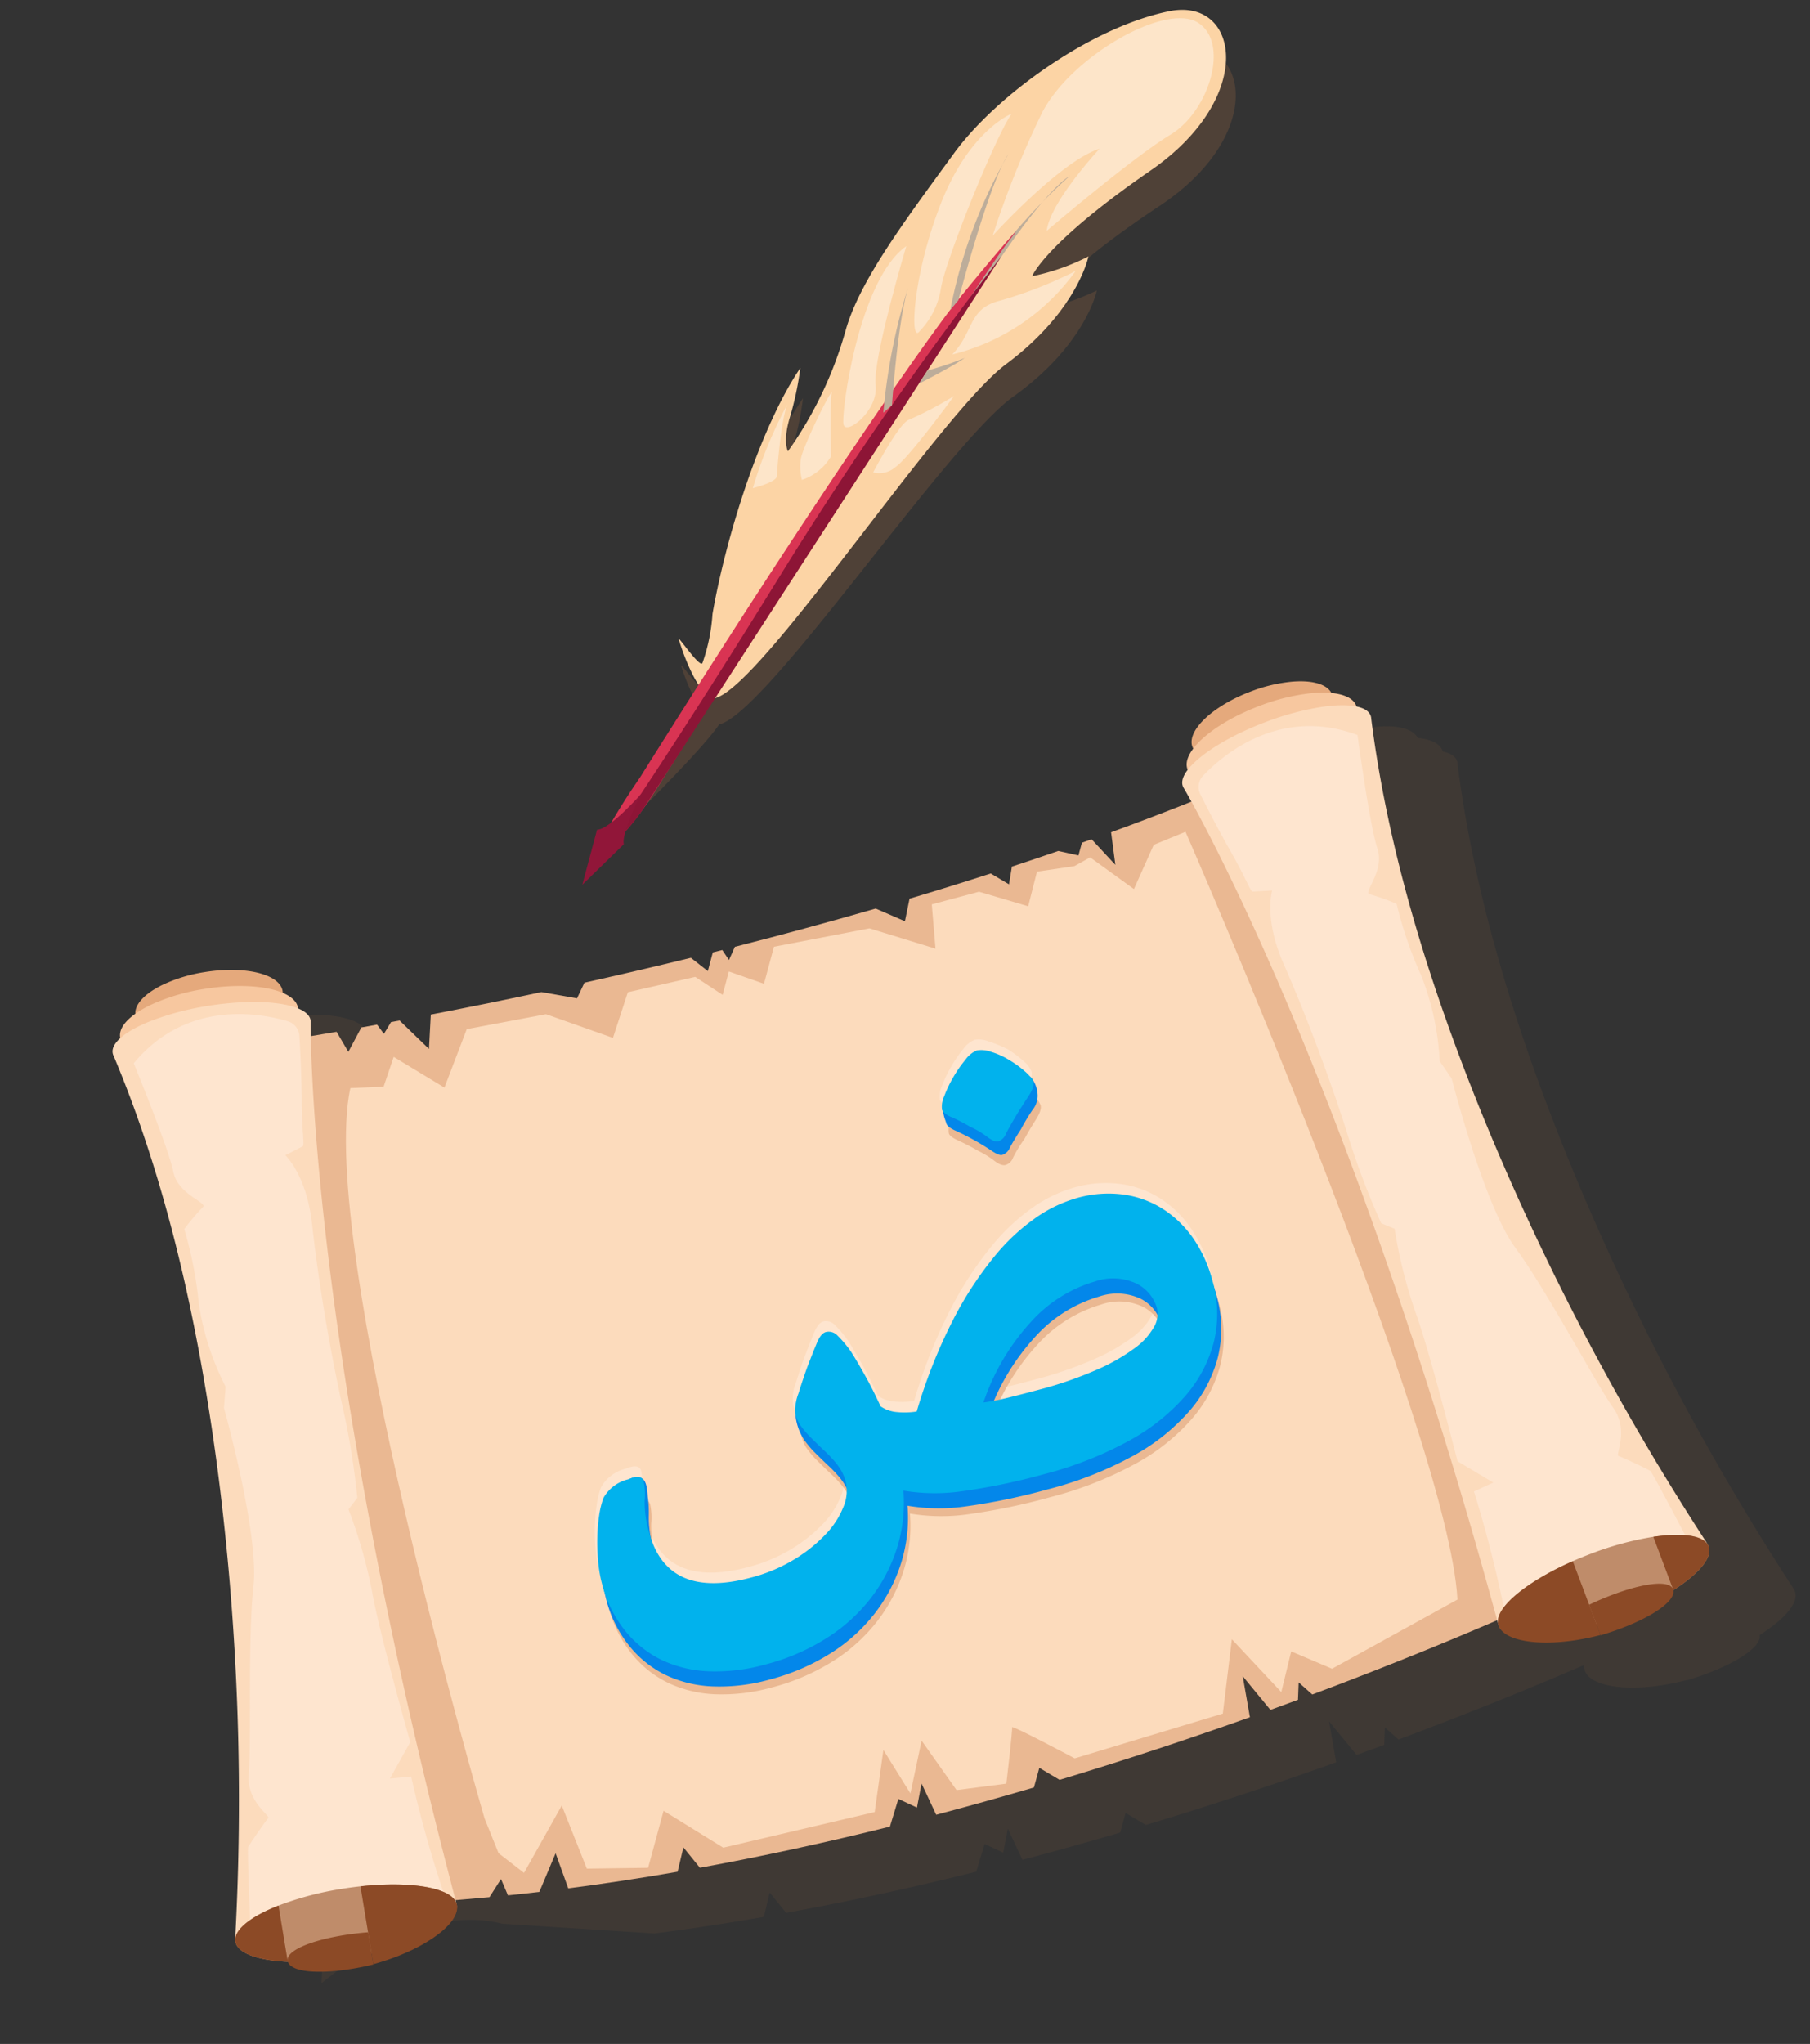 <svg xmlns="http://www.w3.org/2000/svg" width="193.303" height="218.197" viewBox="0 0 193.303 218.197">
  <rect x="0" y="0" width="193.303" height="218.197" fill="#333333" stroke="none"/>
  <g id="Group_4109" data-name="Group 4109" transform="translate(44.152 -796.471)">
    <g id="Group_689" data-name="Group 689" transform="matrix(0.966, -0.259, 0.259, 0.966, -261.768, 1091.586)">
      <path id="Path_9380" data-name="Path 9380" d="M450.786,188.27a1.212,1.212,0,0,0-.108-.388l.02-.018a273.668,273.668,0,0,1-10.633-45.276q-.4-2.727-.749-5.536c-1.724-13.949-2.44-28.955-.454-43.436a1.081,1.081,0,0,0,.025-.352c-.051-.513-.48-.961-1.2-1.327,0-.026,0-.052,0-.077-.082-.832-.9-1.525-2.214-2.012-.231-1.056-1.641-1.863-3.659-2.241a16.417,16.417,0,0,0-4.566-.15c-.485.048-.959.113-1.417.194-3.424.6-5.977,2.068-6.174,3.592a1.426,1.426,0,0,0-.012.209s0,0,0,0c0,.04,0,.079.007.119a1.451,1.451,0,0,0,.033.195,2.744,2.744,0,0,0-1.149,1.618,1.382,1.382,0,0,0-.017.227.006.006,0,0,1,0,0c0,.043,0,.086.007.129,0,.017,0,.034.007.052a2.294,2.294,0,0,0-.939,1.238,1.064,1.064,0,0,0-.024.207,0,0,0,0,1,0,0c0,.039,0,.078.005.117a1.049,1.049,0,0,0,.04.2h0s.153.542.42,1.621q-4.546.536-9.132.937l-.46,3.477L406.691,98.3l-1.094.087-.708,1.214-1.962-1.017q-2.609.184-5.212.328l-.789,1.747-1.584-1.622q-4.565.229-9.07.351l-1.1,2.2L382.5,99.479c-5.331.1-10.55.111-15.58.047l-.973,1.2-.416-1.217-1.042-.017-1.03,1.793-1.38-1.84c-4.051-.088-7.954-.219-11.666-.377l-1.2,1.409-3.5-1.63c-4.357-.223-8.394-.478-12.029-.741l-1.138,3.491L330.3,97.85l-.924-.073L328.318,98.8l-.45-1.141q-.875-.071-1.7-.143l-2.016,2.155-.658-2.392q-1.495-.136-2.78-.262c.241-.967.378-1.454.378-1.454h0a1.042,1.042,0,0,0,.04-.2c0-.039.005-.078.005-.117a0,0,0,0,1,0,0,1.064,1.064,0,0,0-.024-.207,2.3,2.3,0,0,0-.939-1.238c0-.017.006-.034.007-.052,0-.043.006-.086.007-.129a.006.006,0,0,1,0,0,1.392,1.392,0,0,0-.018-.227,2.744,2.744,0,0,0-1.149-1.618,1.436,1.436,0,0,0,.033-.195c0-.04.006-.079.007-.119a.007.007,0,0,1,0,0,1.43,1.43,0,0,0-.012-.209c-.2-1.524-2.75-2.99-6.174-3.592-.458-.081-.932-.146-1.417-.194a16.417,16.417,0,0,0-4.566.15c-2.019.379-3.429,1.185-3.659,2.241-1.311.488-2.132,1.18-2.214,2.012,0,.026,0,.052,0,.077-.722.366-1.151.814-1.2,1.327a1.076,1.076,0,0,0,.025.352c1.986,14.481,1.27,29.487-.454,43.436q-.347,2.806-.749,5.536A273.676,273.676,0,0,1,288,187.864l.02.018c-.057.125,11.642-5.9,20.248-1.109l15.441,5.218q5.863.788,11.738,1.311l1.27-2.353,1.14,2.559c7,.572,13.949.889,20.737,1.011l1.636-2.624,1.679,1.41,1.139-2.357.646,3.627c3.678.015,7.3-.024,10.835-.109l1.1-1.875,1.756,1.8c7.581-.233,14.768-.664,21.363-1.193l.393-4.426L401.059,193q1.587-.136,3.124-.277l.55-1.778,1.071,1.625c8.5-.816,15.725-1.749,21.129-2.537,0,.111,0,.22,0,.331a1.1,1.1,0,0,0-.007.113,0,0,0,0,1,0,0c-.067,1.984,4.172,3.725,9.379,3.913q.445.016.881.016l0,.031c3.44-.089,6.389-.7,7.821-1.538a2.6,2.6,0,0,0,.661-.522.993.993,0,0,0,.262-.56c0-.007,0-.014,0-.021C448.98,190.834,450.909,189.525,450.786,188.27Z" transform="translate(-23.061 -203.22)" fill="#926140" opacity="0.135" style="mix-blend-mode: multiply;isolation: isolate"/>
      <g id="Group_680" data-name="Group 680" transform="translate(257.19 -122.886)">
        <path id="Path_9381" data-name="Path 9381" d="M523.524,226.263l-12.668-92.019c-5.294.764-10.677,1.369-16.076,1.843l-.46,3.477-1.743-3.292q-.547.044-1.094.087l-.708,1.214-1.962-1.017q-2.609.184-5.212.328l-.789,1.747-1.584-1.622q-4.565.229-9.07.351l-1.1,2.2-2.667-2.116c-5.331.1-10.55.111-15.58.047l-.973,1.2-.416-1.217-1.042-.017-1.03,1.793-1.38-1.84c-4.051-.088-7.954-.219-11.666-.378l-1.2,1.409-3.5-1.63c-4.357-.223-8.394-.478-12.029-.741l-1.138,3.491-2.247-3.744-.924-.073-1.059,1.018-.45-1.141q-.875-.071-1.7-.143l-2.016,2.155-.658-2.392c-6.129-.56-9.689-1-9.689-1l-10.614,92.019q6.009,1.39,12.149,2.427l1.69-1.549.265,1.873q1.666.269,3.335.515l2.745-3.536.335,3.968q5.863.788,11.738,1.311l1.27-2.353,1.14,2.559c7,.572,13.949.889,20.737,1.011l1.636-2.624,1.679,1.41,1.139-2.357.646,3.627c3.678.015,7.3-.024,10.835-.109l1.1-1.875,1.756,1.8c7.581-.233,14.768-.664,21.363-1.193l.393-4.426,1.924,4.235q1.587-.136,3.123-.277l.55-1.778,1.071,1.625C510.869,228.7,523.524,226.263,523.524,226.263Z" transform="translate(-373.793 -125.335)" fill="#eab892"/>
        <path id="Path_9382" data-name="Path 9382" d="M404.908,61.775h0a1.443,1.443,0,0,0,.035-.2c0-.04.006-.079.007-.119a.007.007,0,0,1,0,0,1.439,1.439,0,0,0-.012-.209c-.2-1.524-2.751-2.99-6.174-3.592-.458-.081-.932-.146-1.417-.194a16.418,16.418,0,0,0-4.566.15c-2.124.4-3.575,1.27-3.687,2.408a1.459,1.459,0,0,0,.009.355,202.481,202.481,0,0,1-.024,28.068l11.353,1.116C402.74,71.087,404.908,61.775,404.908,61.775Z" transform="translate(-373.795 -57.366)" fill="#e5a97c"/>
        <path id="Path_9383" data-name="Path 9383" d="M389.4,76.924h0a1.41,1.41,0,0,0,.04-.219c0-.043.006-.086.007-.129a.006.006,0,0,1,0,0,1.386,1.386,0,0,0-.017-.227c-.256-1.656-3.359-3.277-7.5-3.972-.554-.093-1.127-.17-1.714-.228a22.012,22.012,0,0,0-5.514.107c-2.56.406-4.3,1.334-4.423,2.567a1.427,1.427,0,0,0,.016.386,197.389,197.389,0,0,1,.314,30.447L384.336,107C386.9,87,389.4,76.924,389.4,76.924Z" transform="translate(-357.169 -70.327)" fill="#f7c79f"/>
        <path id="Path_9384" data-name="Path 9384" d="M276.815,186.733c1.3.287,2.633.617,3.985.87.634-.357.961-.574.961-.574.068-17.9.892-33.389,1.99-46.3q.243-2.863.505-5.56c2.769-28.58,6.834-42.956,6.834-42.956h0a1.052,1.052,0,0,0,.04-.2c0-.039.005-.078.005-.117a0,0,0,0,1,0,0,1.061,1.061,0,0,0-.024-.207c-.317-1.514-3.8-3.054-8.41-3.769-.617-.1-1.255-.177-1.908-.241a29.69,29.69,0,0,0-6.121-.012c-2.835.32-4.752,1.131-4.862,2.253a1.074,1.074,0,0,0,.025.352c1.986,14.481,1.27,29.487-.454,43.436q-.347,2.806-.749,5.536A273.67,273.67,0,0,1,258,184.518c.45.4.84.885,1.288,1.235q.51.4,1.017.752A39.64,39.64,0,0,1,276.815,186.733Z" transform="translate(-257.904 -84.019)" fill="#fcdbbc"/>
        <path id="Path_9385" data-name="Path 9385" d="M302.535,101.713c-2.616-1.6-9.813-5.046-17.041.082,0,0,1.253,9.734,1.084,12.26s2.764,4.158,2.059,4.49a23.3,23.3,0,0,0-2.513,1.743,42.565,42.565,0,0,1-.553,8.051,28.741,28.741,0,0,0,.46,9.343l-.76,2.15s.177,13.924-1.888,19.2-4.58,16.317-5.654,19.152,1.109,4.957.767,5.161-2.683,2.2-2.864,2.42-2.032,8.542-2.032,8.542,6.143,4.816,10.083,4.647l1.17-3.779,1.644,3.738s7.025-1.7,8.061-2.545a128.882,128.882,0,0,1-.165-13.367l-2.242-.379,3.1-3.192s-.172-12.334.223-16.587a51.918,51.918,0,0,0-.16-9.116l1.231-.943a82.572,82.572,0,0,0,1.025-10.425c.315-6.7,1.062-13.775,1.87-19.02s-.848-7.871-.848-7.871,1.793-.38,2.037-.435.3-1.48,1.2-4.889c.607-2.323,1.2-5.075,1.512-6.593A1.747,1.747,0,0,0,302.535,101.713Z" transform="translate(-271.699 -94.253)" fill="#ffebdc" opacity="0.6"/>
        <path id="Path_9386" data-name="Path 9386" d="M268.76,912.44a35.835,35.835,0,0,1-5.02-.843c-.481-.118-.944-.245-1.384-.379-3.224-.978-5.289-2.333-5.161-3.63.123-1.255,2.268-2.163,5.44-2.521a33.231,33.231,0,0,1,6.849.013c.73.072,1.444.162,2.135.27,5.163.8,9.054,2.523,9.409,4.217a1.183,1.183,0,0,1,.027.232s0,0,0,0c0,.044,0,.088-.006.131-.178,1.806-4.542,2.893-10.136,2.658h-.006C270.209,912.562,269.491,912.512,268.76,912.44Z" transform="translate(-257.19 -806.683)" fill="#bf8c6a"/>
        <path id="Path_9387" data-name="Path 9387" d="M374.592,917.19l.824-8.381c5.163.8,9.054,2.523,9.409,4.217a1.409,1.409,0,0,1,.027.232s0,0,0,0c.067,1.984-4.172,3.725-9.379,3.913Q375.028,917.19,374.592,917.19Z" transform="translate(-360.987 -810.142)" fill="#8c4a26"/>
        <path id="Path_9388" data-name="Path 9388" d="M263,913.208a2.678,2.678,0,0,1-.645-.691c-3.224-.978-5.289-2.333-5.161-3.63.123-1.255,2.268-2.163,5.44-2.521l-.579,5.9h0l1.785.592-.1.043Z" transform="translate(-257.19 -807.982)" fill="#8c4a26"/>
        <path id="Path_9389" data-name="Path 9389" d="M300.01,949.543a2.593,2.593,0,0,1-.661-.522.993.993,0,0,1-.262-.56.651.651,0,0,1,.009-.18c.241-1.3,4.453-1.521,9.076-.667.019,0-.146,1.612-.253,2.636-.051.479-.088.831-.088.831C304.391,950.992,301.442,950.386,300.01,949.543Z" transform="translate(-294.229 -844.002)" fill="#8c4a26"/>
        <path id="Path_9390" data-name="Path 9390" d="M1394.006,61.775h0a1.443,1.443,0,0,1-.035-.2c0-.04-.006-.079-.007-.119a.006.006,0,0,0,0,0,1.414,1.414,0,0,1,.012-.209c.2-1.524,2.75-2.99,6.174-3.592.458-.081.932-.146,1.417-.194a16.418,16.418,0,0,1,4.567.15c2.124.4,3.575,1.27,3.687,2.408a1.455,1.455,0,0,1-.01.355,202.5,202.5,0,0,0,.024,28.068l-11.353,1.116C1396.174,71.087,1394.006,61.775,1394.006,61.775Z" transform="translate(-1262.232 -57.366)" fill="#e5a97c"/>
        <path id="Path_9391" data-name="Path 9391" d="M1384.29,76.924h0a1.428,1.428,0,0,1-.04-.219c0-.043-.006-.086-.007-.129a.007.007,0,0,0,0,0,1.392,1.392,0,0,1,.017-.227c.256-1.656,3.359-3.277,7.5-3.972.554-.093,1.127-.17,1.714-.228a22.012,22.012,0,0,1,5.514.107c2.56.406,4.3,1.334,4.423,2.567a1.42,1.42,0,0,1-.016.386,197.408,197.408,0,0,0-.314,30.447L1389.358,107C1386.8,87,1384.29,76.924,1384.29,76.924Z" transform="translate(-1253.639 -70.327)" fill="#f7c79f"/>
        <path id="Path_9392" data-name="Path 9392" d="M1390.374,186.733c-1.3.287-2.633.617-3.984.87-.634-.357-.961-.574-.961-.574-.068-17.9-.892-33.389-1.99-46.3q-.243-2.863-.505-5.56c-2.769-28.58-6.833-42.956-6.833-42.956h0a1.064,1.064,0,0,1-.04-.2c0-.039-.005-.078-.005-.117a0,0,0,0,0,0,0,1.054,1.054,0,0,1,.024-.207c.317-1.514,3.8-3.054,8.41-3.769.617-.1,1.255-.177,1.908-.241a29.69,29.69,0,0,1,6.121-.012c2.835.32,4.752,1.131,4.862,2.253a1.067,1.067,0,0,1-.026.352c-1.986,14.481-1.27,29.487.454,43.436q.347,2.806.749,5.536a273.655,273.655,0,0,0,10.633,45.276c-.45.4-.84.885-1.288,1.235q-.51.4-1.017.752A39.64,39.64,0,0,0,1390.374,186.733Z" transform="translate(-1246.399 -84.019)" fill="#fcdbbc"/>
        <path id="Path_9393" data-name="Path 9393" d="M1390.34,101.713c2.616-1.6,9.813-5.046,17.041.082,0,0-1.253,9.734-1.084,12.26s-2.764,4.158-2.059,4.49a23.3,23.3,0,0,1,2.512,1.743,42.569,42.569,0,0,0,.553,8.051,28.738,28.738,0,0,1-.46,9.343l.76,2.15s-.177,13.924,1.888,19.2,4.58,16.317,5.654,19.152-1.109,4.957-.767,5.161,2.683,2.2,2.864,2.42,2.032,8.542,2.032,8.542-6.144,4.816-10.083,4.647l-1.17-3.779-1.644,3.738s-7.025-1.7-8.061-2.545a128.868,128.868,0,0,0,.164-13.367l2.242-.379-3.1-3.192s.172-12.334-.223-16.587a51.919,51.919,0,0,1,.16-9.116l-1.231-.943a82.563,82.563,0,0,1-1.025-10.425c-.315-6.7-1.062-13.775-1.87-19.02s.848-7.871.848-7.871-1.793-.38-2.037-.435-.3-1.48-1.2-4.889c-.607-2.323-1.2-5.075-1.511-6.593A1.747,1.747,0,0,1,1390.34,101.713Z" transform="translate(-1258.29 -94.253)" fill="#ffebdc" opacity="0.6"/>
        <path id="Path_9394" data-name="Path 9394" d="M1469.164,912.44a35.838,35.838,0,0,0,5.02-.843c.481-.118.944-.245,1.384-.379,3.224-.978,5.288-2.333,5.161-3.63-.124-1.255-2.268-2.163-5.44-2.521a33.232,33.232,0,0,0-6.849.013c-.731.072-1.444.162-2.135.27-5.163.8-9.054,2.523-9.409,4.217a1.2,1.2,0,0,0-.027.232,0,0,0,0,1,0,0c0,.044,0,.088.006.131.178,1.806,4.542,2.893,10.136,2.658h.006C1467.716,912.562,1468.434,912.512,1469.164,912.44Z" transform="translate(-1317.849 -806.683)" fill="#bf8c6a"/>
        <path id="Path_9395" data-name="Path 9395" d="M1467.124,917.19l-.824-8.381c-5.163.8-9.054,2.523-9.409,4.217a1.433,1.433,0,0,0-.027.232s0,0,0,0c-.067,1.984,4.172,3.725,9.379,3.913Q1466.688,917.19,1467.124,917.19Z" transform="translate(-1317.842 -810.142)" fill="#8c4a26"/>
        <path id="Path_9396" data-name="Path 9396" d="M1606.253,913.208a2.677,2.677,0,0,0,.645-.691c3.224-.978,5.289-2.333,5.161-3.63-.123-1.255-2.268-2.163-5.44-2.521l.579,5.9h0l-1.785.592.1.043Z" transform="translate(-1449.178 -807.982)" fill="#8c4a26"/>
        <path id="Path_9397" data-name="Path 9397" d="M1550.643,949.543a2.594,2.594,0,0,0,.661-.522.992.992,0,0,0,.262-.56.64.64,0,0,0-.009-.18c-.241-1.3-4.453-1.521-9.076-.667-.02,0,.146,1.612.253,2.636.051.479.088.831.088.831C1546.262,950.992,1549.211,950.386,1550.643,949.543Z" transform="translate(-1393.537 -844.002)" fill="#8c4a26"/>
        <path id="Path_9398" data-name="Path 9398" d="M507.59,249.863s-1.416-63.82,6.344-79l3.469.778,1.866-2.8,4.385,4.572,3.919-5.411,8.584.653,6.251,4.292,2.8-4.292,7.371.28,2.333,2.612,1.283-2.239,3.289,2.239,2.053-3.545,10.357.746,6.251,3.919.84-4.665h5.225l4.665,2.86,1.866-3.327,4.012.467,1.866-.467,3.639,4.478,3.266-4.012,3.639-.467s10.478,69.323,6.825,86.677l-14.849,3.661-3.732-2.914-2.146,3.919-3.639-6.811-2.986,7.412L570.119,260s-5.6-5.222-5.6-4.942-2.146,5.655-2.146,5.655L557.057,260l-2.239-6.061-2.612,5.132-1.586-5.225L548.007,260l-16.608-.515-5.132-5.453-3.172,5.453-6.344-1.606-.84-7.206-5.756,5.906-2.082-2.734Z" transform="translate(-478.484 -154.773)" fill="#fcdbbc"/>
      </g>
      <g id="Group_682" data-name="Group 682" transform="translate(304.911 -94.513)" opacity="0.6">
        <g id="Group_681" data-name="Group 681">
          <path id="Path_9399" data-name="Path 9399" d="M675.281,342.817q0,7.492,9.284,7.493a17.2,17.2,0,0,0,4.934-.676,16.009,16.009,0,0,0,3.929-1.718,9.042,9.042,0,0,0,2.6-2.339,4.363,4.363,0,0,0,.932-2.54,4.917,4.917,0,0,0-.128-1.151,6.624,6.624,0,0,0-.42-1.17,13.436,13.436,0,0,0-.8-1.462q-.512-.822-1.206-2.029a9.644,9.644,0,0,1-.567-1.261,3.52,3.52,0,0,1-.2-1.188,4.719,4.719,0,0,1,.9-2.157q.9-1.425,1.7-2.559.987-1.352,1.627-2.175t1.188-.822a1.28,1.28,0,0,1,1.1.694,11.921,11.921,0,0,1,.95,2.047q.365,1.17.786,2.833t.749,3.6a3.591,3.591,0,0,0,1.462,1.023,8.422,8.422,0,0,0,2.12.512,56.256,56.256,0,0,1,6.269-8.425,38.1,38.1,0,0,1,6.031-5.409,22.031,22.031,0,0,1,5.446-2.888,14.748,14.748,0,0,1,4.7-.859,12.193,12.193,0,0,1,4.971.969,10.51,10.51,0,0,1,3.692,2.668,11.575,11.575,0,0,1,2.266,3.929,14.5,14.5,0,0,1,.768,4.752,12.764,12.764,0,0,1-1.553,6.305,14.209,14.209,0,0,1-4.477,4.806,21.934,21.934,0,0,1-7.164,3.07,39.424,39.424,0,0,1-9.54,1.06,67.112,67.112,0,0,1-8.809-.493,20.333,20.333,0,0,1-6.141-1.7,16.147,16.147,0,0,1-2.211,5.684,17.232,17.232,0,0,1-4.094,4.477,18.3,18.3,0,0,1-5.7,2.924,23.1,23.1,0,0,1-7,1.023,19.831,19.831,0,0,1-6.049-.859,12.9,12.9,0,0,1-4.569-2.485,11.394,11.394,0,0,1-2.961-4.039,13.112,13.112,0,0,1-1.078-5.41,14.384,14.384,0,0,1,.219-2.467,22.34,22.34,0,0,1,.566-2.449,18.336,18.336,0,0,1,.8-2.23,9.3,9.3,0,0,1,.932-1.7,4.111,4.111,0,0,1,3.07-1.243q1.535-.219,1.535.658a6.764,6.764,0,0,1-.42,1.992A11,11,0,0,0,675.281,342.817Zm52.89-13.524a14.723,14.723,0,0,0-7.731,2.412,24.253,24.253,0,0,0-7.109,6.981,22.074,22.074,0,0,0,2.54.183q1.516.037,3.381.036a41.982,41.982,0,0,0,6.671-.457,20.373,20.373,0,0,0,4.532-1.188,7.133,7.133,0,0,0,2.559-1.645,2.753,2.753,0,0,0,.822-1.827,4.229,4.229,0,0,0-1.426-3.125A5.9,5.9,0,0,0,728.171,329.293Zm-5.7-27.084a2.828,2.828,0,0,1,1.371.548,14.522,14.522,0,0,1,1.736,1.316,11.209,11.209,0,0,1,1.3,1.645,2.863,2.863,0,0,1,.567,1.352q0,.548-.9,1.371t-1.7,1.663a14.306,14.306,0,0,0-1.7,1.627,1.219,1.219,0,0,1-.969.53q-.476,0-1.06-.768a9.779,9.779,0,0,0-1.389-1.462q-.877-.877-1.7-1.553t-.822-1.042a2.681,2.681,0,0,1,.6-1.371,13.073,13.073,0,0,1,1.462-1.718,13.981,13.981,0,0,1,1.754-1.5A2.775,2.775,0,0,1,722.469,302.209Z" transform="translate(-668.994 -302.209)" fill="#ffebdc"/>
        </g>
      </g>
      <g id="Group_684" data-name="Group 684" transform="translate(304.911 -90.804)">
        <g id="Group_683" data-name="Group 683">
          <path id="Path_9400" data-name="Path 9400" d="M675.281,374.818q0,7.492,9.284,7.493a17.2,17.2,0,0,0,4.934-.676,16.008,16.008,0,0,0,3.929-1.718,9.042,9.042,0,0,0,2.6-2.339,4.363,4.363,0,0,0,.932-2.54,4.916,4.916,0,0,0-.128-1.151,6.624,6.624,0,0,0-.42-1.17,13.43,13.43,0,0,0-.8-1.462q-.512-.823-1.206-2.029a9.644,9.644,0,0,1-.567-1.261,3.52,3.52,0,0,1-.2-1.188,4.719,4.719,0,0,1,.9-2.157q.9-1.425,1.7-2.559.987-1.352,1.627-2.175t1.188-.822a1.28,1.28,0,0,1,1.1.694,11.922,11.922,0,0,1,.95,2.047q.365,1.17.786,2.833t.749,3.6a3.591,3.591,0,0,0,1.462,1.023,8.421,8.421,0,0,0,2.12.512,56.259,56.259,0,0,1,6.269-8.425,38.106,38.106,0,0,1,6.031-5.41,22.032,22.032,0,0,1,5.446-2.888,14.75,14.75,0,0,1,4.7-.859,12.192,12.192,0,0,1,4.971.969,10.51,10.51,0,0,1,3.692,2.668,11.574,11.574,0,0,1,2.266,3.929,14.5,14.5,0,0,1,.768,4.752,12.764,12.764,0,0,1-1.553,6.305,14.208,14.208,0,0,1-4.477,4.806,21.935,21.935,0,0,1-7.164,3.07,39.425,39.425,0,0,1-9.54,1.06,67.112,67.112,0,0,1-8.809-.493,20.333,20.333,0,0,1-6.141-1.7,16.147,16.147,0,0,1-2.211,5.684,17.231,17.231,0,0,1-4.094,4.477,18.3,18.3,0,0,1-5.7,2.924,23.1,23.1,0,0,1-7,1.023,19.831,19.831,0,0,1-6.049-.859,12.9,12.9,0,0,1-4.569-2.485,11.4,11.4,0,0,1-2.961-4.039,13.112,13.112,0,0,1-1.078-5.41,14.383,14.383,0,0,1,.219-2.467,22.34,22.34,0,0,1,.566-2.449,18.331,18.331,0,0,1,.8-2.23,9.3,9.3,0,0,1,.932-1.7,4.111,4.111,0,0,1,3.07-1.243q1.535-.219,1.535.658a6.763,6.763,0,0,1-.42,1.992A11.005,11.005,0,0,0,675.281,374.818Zm52.89-13.524a14.723,14.723,0,0,0-7.731,2.412,24.254,24.254,0,0,0-7.109,6.981,22.1,22.1,0,0,0,2.54.183q1.516.037,3.381.037a41.978,41.978,0,0,0,6.671-.457,20.373,20.373,0,0,0,4.532-1.188,7.133,7.133,0,0,0,2.559-1.645,2.753,2.753,0,0,0,.822-1.827,4.229,4.229,0,0,0-1.426-3.125A5.9,5.9,0,0,0,728.171,361.293Zm-5.7-27.084a2.828,2.828,0,0,1,1.371.548,14.525,14.525,0,0,1,1.736,1.316,11.212,11.212,0,0,1,1.3,1.645,2.863,2.863,0,0,1,.567,1.352q0,.548-.9,1.371t-1.7,1.663a14.3,14.3,0,0,0-1.7,1.626,1.219,1.219,0,0,1-.969.53q-.476,0-1.06-.768a9.779,9.779,0,0,0-1.389-1.462q-.877-.877-1.7-1.553t-.822-1.042a2.681,2.681,0,0,1,.6-1.371,13.075,13.075,0,0,1,1.462-1.718,13.983,13.983,0,0,1,1.754-1.5A2.775,2.775,0,0,1,722.469,334.209Z" transform="translate(-668.994 -334.209)" fill="#eab892"/>
        </g>
      </g>
      <g id="Group_686" data-name="Group 686" transform="translate(304.911 -93.354)">
        <g id="Group_685" data-name="Group 685">
          <path id="Path_9401" data-name="Path 9401" d="M739.575,489.386a11.575,11.575,0,0,0-2.266-3.929,10.51,10.51,0,0,0-3.692-2.668,12.19,12.19,0,0,0-4.971-.969,14.752,14.752,0,0,0-4.7.859,22.039,22.039,0,0,0-5.446,2.888,38.11,38.11,0,0,0-6.031,5.41A56.259,56.259,0,0,0,706.2,499.4a8.422,8.422,0,0,1-2.12-.512,3.591,3.591,0,0,1-1.462-1.023q-.329-1.937-.749-3.6t-.786-2.833a11.922,11.922,0,0,0-.95-2.047,1.28,1.28,0,0,0-1.1-.694q-.548,0-1.188.822t-1.627,2.175c-.536.756-1.611.3-2.458,2.367a5.8,5.8,0,0,0,.064,3.536,13.354,13.354,0,0,0,.567,1.261q.694,1.206,1.206,2.029a13.419,13.419,0,0,1,.8,1.462,6.618,6.618,0,0,1,.42,1.17,4.916,4.916,0,0,1,.128,1.151,4.363,4.363,0,0,1-.932,2.54,9.043,9.043,0,0,1-2.6,2.339,16.015,16.015,0,0,1-3.929,1.718,17.206,17.206,0,0,1-4.934.676q-9.285,0-9.284-7.493a11.005,11.005,0,0,1,.42-3.381,12.624,12.624,0,0,0,.42-1.992c.262-1.331.362-2.328-1-2.373-1.511.122-3.07,2.252-3.606,2.958a9.3,9.3,0,0,0-.932,1.7,18.325,18.325,0,0,0-.8,2.23,22.332,22.332,0,0,0-.566,2.449,14.384,14.384,0,0,0-.219,2.467,13.114,13.114,0,0,0,1.078,5.41,11.394,11.394,0,0,0,2.961,4.039,12.906,12.906,0,0,0,4.569,2.486,19.831,19.831,0,0,0,6.049.859,23.105,23.105,0,0,0,7-1.023,18.3,18.3,0,0,0,5.7-2.924,17.229,17.229,0,0,0,4.094-4.477,16.149,16.149,0,0,0,2.211-5.684,20.333,20.333,0,0,0,6.141,1.7,67.112,67.112,0,0,0,8.809.493,39.425,39.425,0,0,0,9.54-1.06,21.94,21.94,0,0,0,7.164-3.07,14.21,14.21,0,0,0,4.477-4.807,12.763,12.763,0,0,0,1.553-6.3A14.5,14.5,0,0,0,739.575,489.386Zm-6.561,7.859a7.134,7.134,0,0,1-2.559,1.645,20.379,20.379,0,0,1-4.532,1.188,41.978,41.978,0,0,1-6.671.457q-1.864,0-3.381-.037a22.05,22.05,0,0,1-2.54-.183,24.254,24.254,0,0,1,7.109-6.981,14.722,14.722,0,0,1,7.731-2.412,5.9,5.9,0,0,1,4.24,1.371,4.228,4.228,0,0,1,1.426,3.125A2.753,2.753,0,0,1,733.014,497.245Z" transform="translate(-668.994 -462.165)" fill="#0387ea"/>
          <path id="Path_9402" data-name="Path 9402" d="M739.575,474.961a11.576,11.576,0,0,0-2.266-3.929,10.51,10.51,0,0,0-3.692-2.668,12.192,12.192,0,0,0-4.971-.969,14.748,14.748,0,0,0-4.7.859,22.031,22.031,0,0,0-5.446,2.888,38.106,38.106,0,0,0-6.031,5.41,56.258,56.258,0,0,0-6.269,8.425,8.419,8.419,0,0,1-2.12-.512,3.591,3.591,0,0,1-1.462-1.023q-.329-1.937-.749-3.6t-.786-2.833a11.921,11.921,0,0,0-.95-2.047,1.28,1.28,0,0,0-1.1-.694q-.548,0-1.188.822t-1.627,2.175q-.8,1.133-1.7,2.559a4.719,4.719,0,0,0-.9,2.157,3.52,3.52,0,0,0,.2,1.188,9.642,9.642,0,0,0,.567,1.261q.694,1.206,1.206,2.029a13.427,13.427,0,0,1,.8,1.462,6.623,6.623,0,0,1,.42,1.17,4.917,4.917,0,0,1,.128,1.151,4.363,4.363,0,0,1-.932,2.54,9.045,9.045,0,0,1-2.6,2.339,16.019,16.019,0,0,1-3.929,1.718,17.2,17.2,0,0,1-4.934.676q-9.285,0-9.284-7.493a11.005,11.005,0,0,1,.42-3.381,6.764,6.764,0,0,0,.42-1.992q0-.877-1.535-.658a4.111,4.111,0,0,0-3.07,1.243,9.3,9.3,0,0,0-.932,1.7,18.324,18.324,0,0,0-.8,2.23,22.33,22.33,0,0,0-.566,2.449,14.384,14.384,0,0,0-.219,2.467,13.113,13.113,0,0,0,1.078,5.41,11.4,11.4,0,0,0,2.961,4.039,12.906,12.906,0,0,0,4.569,2.485,19.832,19.832,0,0,0,6.049.859,23.105,23.105,0,0,0,7-1.023,18.3,18.3,0,0,0,5.7-2.924,17.232,17.232,0,0,0,4.094-4.477,16.147,16.147,0,0,0,2.211-5.684,20.333,20.333,0,0,0,6.141,1.7,67.111,67.111,0,0,0,8.809.493,39.424,39.424,0,0,0,9.54-1.06,21.933,21.933,0,0,0,7.164-3.07,14.208,14.208,0,0,0,4.477-4.806,12.764,12.764,0,0,0,1.553-6.305A14.5,14.5,0,0,0,739.575,474.961Zm-6.561,7.858a7.134,7.134,0,0,1-2.559,1.645,20.38,20.38,0,0,1-4.532,1.188,41.978,41.978,0,0,1-6.671.457q-1.864,0-3.381-.036a22.094,22.094,0,0,1-2.54-.183,24.254,24.254,0,0,1,7.109-6.981,14.722,14.722,0,0,1,7.731-2.412,5.9,5.9,0,0,1,4.24,1.371,4.228,4.228,0,0,1,1.426,3.125A2.753,2.753,0,0,1,733.014,482.819Z" transform="translate(-668.994 -449.412)" fill="#01b2ed"/>
          <path id="Path_9403" data-name="Path 9403" d="M1094.8,324.808a.686.686,0,0,0-.045-.062c-.415-.55-1.239-.832-1.7-1.32a11.75,11.75,0,0,0-1.668-1.286,2.774,2.774,0,0,0-1.376-.526,2.859,2.859,0,0,0-1.414.615,12.207,12.207,0,0,0-1.758,1.468c-.568.568-1.95,1.371-2.048,1.811-.021.093-.032.644-.037.741-.022.356.037.719.037.965q0,.4.816,1.051a28.066,28.066,0,0,1,3.081,2.99q.633.744,1,.742a1.336,1.336,0,0,0,.978-.524q.471-.527,1.668-1.614a20.589,20.589,0,0,1,1.723-1.667,2.413,2.413,0,0,0,.923-1.341A3.207,3.207,0,0,0,1094.8,324.808Z" transform="translate(-1036.563 -320.523)" fill="#0387ea"/>
          <path id="Path_9404" data-name="Path 9404" d="M1094.647,316.431a5.318,5.318,0,0,0-.438-.761,10.894,10.894,0,0,0-1.323-1.613,7.938,7.938,0,0,0-1.63-1.323,2.978,2.978,0,0,0-1.414-.526,2.828,2.828,0,0,0-1.414.634,13.332,13.332,0,0,0-1.759,1.486,13.015,13.015,0,0,0-1.45,1.7,2.655,2.655,0,0,0-.6,1.323.453.453,0,0,0,.019.125,2.19,2.19,0,0,0,.778.927q.8.652,1.668,1.523a9.2,9.2,0,0,1,1.45,1.486q.579.76,1.015.761a1.325,1.325,0,0,0,.979-.544q.471-.544,1.63-1.667.8-.762,1.721-1.577t.925-1.36A1.513,1.513,0,0,0,1094.647,316.431Z" transform="translate(-1036.458 -312.209)" fill="#01b2ed"/>
        </g>
      </g>
      <g id="Group_688" data-name="Group 688" transform="translate(322.189 -195.216)">
        <path id="Path_9405" data-name="Path 9405" d="M812.353-87.824c-8.794-.679-20.527,3.628-26.38,8.217-7.434,5.83-13.408,10.438-16.123,15a39.811,39.811,0,0,1-9.262,10.687s-.316-1.173,1.1-3.419a32.154,32.154,0,0,0,2.4-4.751c-5.772,4.875-12.243,15.042-15.732,22.618A18.684,18.684,0,0,1,746-34.739c-.408.522-1.9-3.677-1.872-3.1a20.452,20.452,0,0,0,.876,5.231c-2.932,2.627-5.833,5.248-8.639,7.8a58.047,58.047,0,0,1-5.633,3.653s12.841-7.111,15.685-9.617c5.321.128,31.134-22.562,39.431-25.679,8.936-3.358,11.523-8.622,11.523-8.622a24.545,24.545,0,0,1-6.455.375s2.154-2.966,15.265-7.356S820.123-87.225,812.353-87.824Z" transform="translate(-727.877 91.904)" fill="#926140" opacity="0.3" style="mix-blend-mode: multiply;isolation: isolate"/>
        <g id="Group_687" data-name="Group 687" transform="translate(0)">
          <path id="Path_9406" data-name="Path 9406" d="M866.885-87.613a41.623,41.623,0,0,0,9.29-10.861c2.748-4.619,8.7-9.334,16.113-15.3,5.835-4.7,17.452-9.2,26.094-8.668,7.635.473,6.645,11.292-6.329,15.907s-15.142,7.623-15.142,7.623a23.841,23.841,0,0,0,6.358-.482s-2.632,5.318-11.481,8.829c-8.277,3.284-34.377,26.77-39.34,26.38-.973-.076-1.881-3.124-2.019-7.047-.02-.577,1.381,3.606,1.791,3.076a19.6,19.6,0,0,0,2.39-4.779c3.558-7.648,10.093-17.943,15.853-22.922a33.75,33.75,0,0,1-2.437,4.8C866.593-88.783,866.885-87.613,866.885-87.613Z" transform="translate(-833.697 122.484)" fill="#fcd4a5"/>
          <path id="Path_9407" data-name="Path 9407" d="M1189.969,7.593S1196.83,1.456,1200.1.436c0,0-9.008,4.373-14.324,10.276Z" transform="translate(-1130.183 13.808)" fill="#bdad9a"/>
          <path id="Path_9408" data-name="Path 9408" d="M742.13,85.327s46.438-43.021,51.848-47.081c3.845-2.887-6.072,3.973-8.559,5.948-10.524,8.36-28.911,24.83-44.418,39.249a73.708,73.708,0,0,0-5.413,5.073c-.3.4.931.843.931.843S738.135,88.927,742.13,85.327Z" transform="translate(-732.124 -19.002)" fill="#d93453"/>
          <path id="Path_9409" data-name="Path 9409" d="M796.009,55.548A389.422,389.422,0,0,0,764.8,81.933c-16.047,15.135-25.592,23.22-25.592,23.22s.02.448.533.231a21.293,21.293,0,0,0,4.389-3.077C746.4,100.3,796.009,55.548,796.009,55.548Z" transform="translate(-735.369 -34.917)" fill="#8d1536"/>
          <path id="Path_9410" data-name="Path 9410" d="M1171.838-19.689s6.473-11.364,9.207-13.686a53.234,53.234,0,0,0-10.294,14.446Z" transform="translate(-1116.901 43.701)" fill="#bdad9a"/>
          <path id="Path_9411" data-name="Path 9411" d="M1087.693,72.853s2.772-8.174,4.931-11.714a63.294,63.294,0,0,0-6.029,12.247Z" transform="translate(-1042.497 -39.86)" fill="#bdad9a"/>
          <path id="Path_9412" data-name="Path 9412" d="M1231.878-96.979s10.857-5.176,15.441-6.5,8.689-7.789,5.91-10.793-14.135,0-18.652,5.083a100.452,100.452,0,0,0-8.4,11.212s8.991-5.805,13.427-6.009C1239.607-103.982,1233.069-99.917,1231.878-96.979Z" transform="translate(-1165.907 116.279)" fill="#fde5c9"/>
          <path id="Path_9413" data-name="Path 9413" d="M1125.181,138.963s4.046-.858,5.425-1.382a33.907,33.907,0,0,1-4.182.261Z" transform="translate(-1076.612 -107.444)" fill="#bdad9a"/>
          <path id="Path_9414" data-name="Path 9414" d="M1161.761,91.856a22.967,22.967,0,0,0,15.042-5.2,45.645,45.645,0,0,1-8.551.968C1164.612,87.546,1164.741,90.048,1161.761,91.856Z" transform="translate(-1108.953 -62.422)" fill="#fde5c9"/>
          <path id="Path_9415" data-name="Path 9415" d="M1135.063-48.61a8.528,8.528,0,0,0,3.417-3.89c1.3-2.807,9.692-13.974,12.1-16,0,0-4.734.52-9.7,7.192S1133.658-47.549,1135.063-48.61Z" transform="translate(-1084.986 74.752)" fill="#fde5c9"/>
          <path id="Path_9416" data-name="Path 9416" d="M1059.713,24.145s-6.614,10.746-7.006,13.472-4.429,4.4-4.4,3.183S1053.9,26.247,1059.713,24.145Z" transform="translate(-1008.645 -7.153)" fill="#fde5c9"/>
          <path id="Path_9417" data-name="Path 9417" d="M955.237,143.6s1.888-5.537,3.08-7.131a47.676,47.676,0,0,0-5.877,7.69S955.022,144.216,955.237,143.6Z" transform="translate(-923.889 -106.462)" fill="#fde5c9"/>
          <path id="Path_9418" data-name="Path 9418" d="M1001.715,143.075s1.37-5.6,1.815-6.484-4.558,4.774-5.025,5.977a5.955,5.955,0,0,0-.438,2.123A5.714,5.714,0,0,0,1001.715,143.075Z" transform="translate(-964.227 -106.486)" fill="#fde5c9"/>
          <path id="Path_9419" data-name="Path 9419" d="M1073.717,168.883s-6.331,5.12-7.986,5.7a2.629,2.629,0,0,1-2.461-.063s4.013-4.358,5.13-4.435A39.219,39.219,0,0,0,1073.717,168.883Z" transform="translate(-1021.875 -135.119)" fill="#fde5c9"/>
          <path id="Path_9420" data-name="Path 9420" d="M714.631,448.225s-4.227,2.815-5.534,2.467l-3.04,5.269,5.4-3.029S711.3,451.968,714.631,448.225Z" transform="translate(-706.057 -382.09)" fill="#911639"/>
        </g>
      </g>
    </g>
  </g>
</svg>
